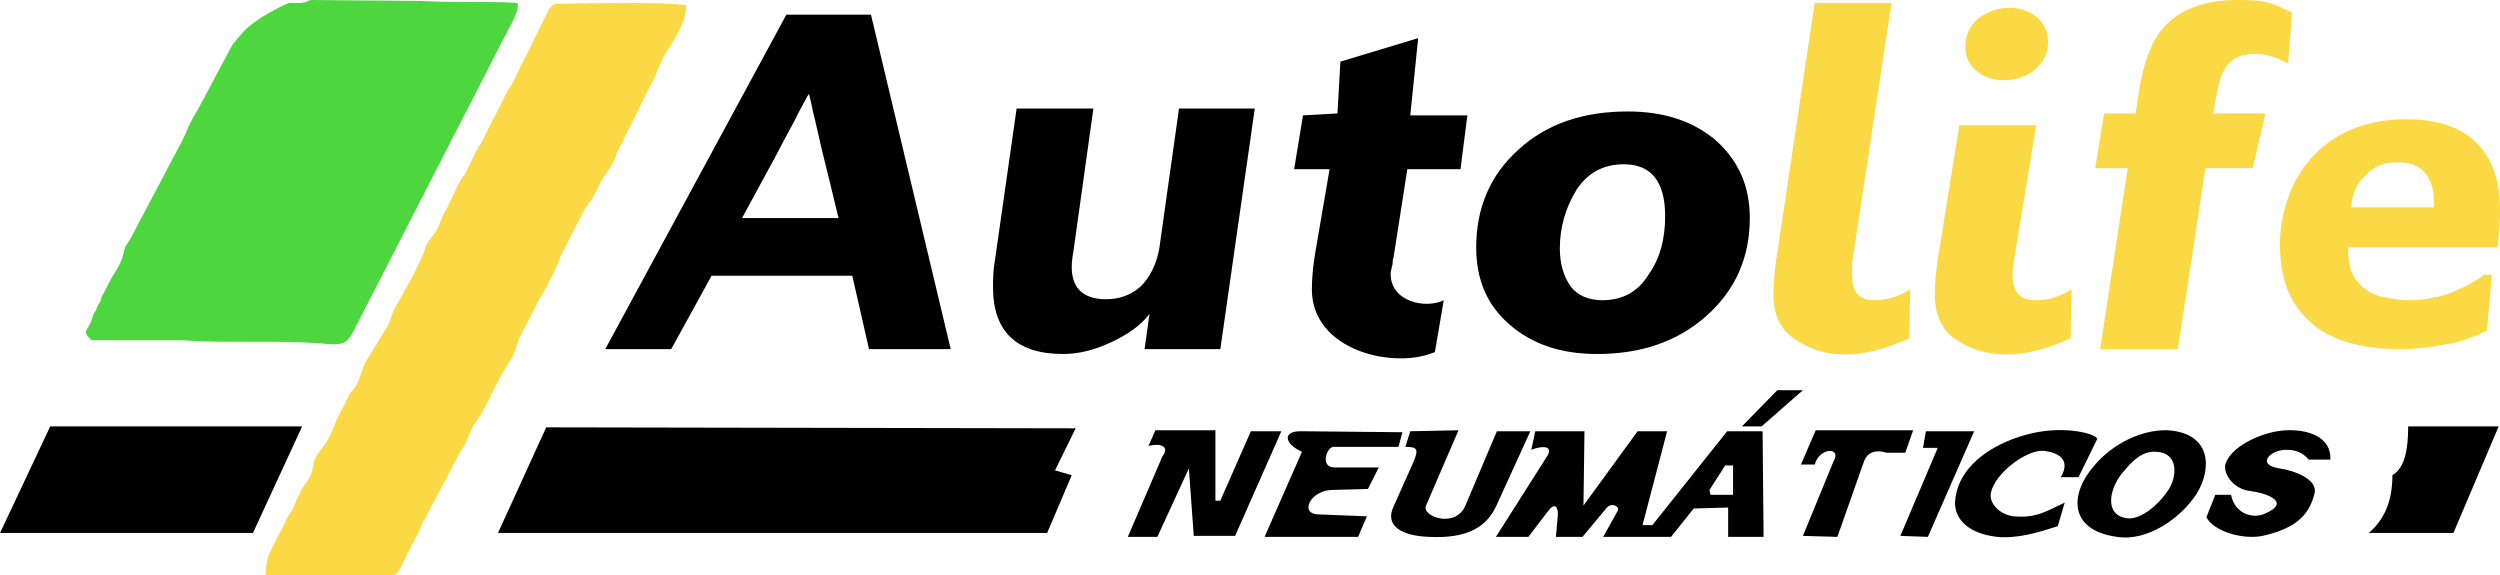 <?xml version="1.0" encoding="utf-8"?>
<!-- Generator: Adobe Illustrator 15.0.0, SVG Export Plug-In . SVG Version: 6.00 Build 0)  -->
<!DOCTYPE svg PUBLIC "-//W3C//DTD SVG 1.1//EN" "http://www.w3.org/Graphics/SVG/1.1/DTD/svg11.dtd">
<svg version="1.1" id="Capa_1" xmlns="http://www.w3.org/2000/svg" xmlns:xlink="http://www.w3.org/1999/xlink" x="0px" y="0px"
	 width="300px" height="69px" viewBox="0 0 300 69" enable-background="new 0 0 300 69" xml:space="preserve">
<g>
	<polygon fill-rule="evenodd" clip-rule="evenodd" points="6.028,51.164 36.259,51.164 30.355,63.955 0.005,63.955 	"/>
	<polygon fill-rule="evenodd" clip-rule="evenodd" points="65.547,51.281 129.082,51.398 126.6,56.443 128.608,57.029 
		125.656,63.955 59.76,63.955 	"/>
	<path fill-rule="evenodd" clip-rule="evenodd" d="M288.98,51.164h10.863l-5.432,12.791h-10.159
		c1.774-1.528,2.836-3.639,2.836-6.926C288.623,56.092,288.98,53.86,288.98,51.164L288.98,51.164z"/>
	<path fill-rule="evenodd" clip-rule="evenodd" fill="#4DD63E" d="M10.988,40.835h10.983c4.37,0.355,11.455,0,16.296,0.355
		c2.6,0.234,3.308,0.352,4.251-1.646l17.95-34.969c0.709-1.407,1.89-3.285,1.654-4.225c-3.78-0.234-7.793,0-11.455-0.234L37.323,0
		c-0.946,0.234,0.118,0.117-1.182,0.352c-0.472,0-0.944,0-1.416,0c-0.592,0.117-3.308,1.644-3.897,2.112
		c-1.536,1.057-1.772,1.526-2.952,2.935l-4.133,7.744c-1.418,2.347-1.182,2.464-2.008,3.99L15.593,28.75
		c-1.3,1.76-0.118,1.409-2.125,4.459l-1.298,2.466c0,0.117-0.12,0.352-0.12,0.469l-0.354,0.588c-0.354,0.938,0,0.234-0.472,0.938
		c-0.118,0.469-0.236,0.703-0.354,1.055C10.28,39.896,9.924,39.779,10.988,40.835L10.988,40.835z"/>
	<path fill-rule="evenodd" clip-rule="evenodd" fill="#FAD944" d="M31.89,69c5.079,0,10.157,0,15.234,0
		c0.71,0,0.828-0.703,1.89-2.817l1.3-2.462c0.236-0.587,0.236-0.825,0.59-1.294l3.897-7.39c0.472-1.06,0.826-1.177,1.298-2.35
		c0.71-1.641,0.356-1.172,1.3-2.462c1.062-1.527,2.125-4.342,3.308-6.104l0.708-1.172c0.472-0.82,0.59-1.642,0.944-2.466
		l2.479-4.809c0.592-0.823,2.244-4.108,2.482-5.048l2.833-5.514c0.708-0.94,1.062-1.409,1.772-2.935
		c0.472-1.055,1.298-1.876,1.77-2.933c0.118-0.117,0.238-0.586,0.238-0.704l4.131-8.332c0.828-1.409,1.182-2.933,2.125-4.342
		c0.946-1.409,2.244-3.521,2.126-5.279c-4.605-0.354-10.273-0.237-14.878-0.12c-0.828,0-0.946-0.117-1.3,0.354
		C66.02,0.94,66.02,0.94,65.901,1.057L62.95,7.04c-0.71,1.175-1.064,2.466-1.89,3.639c-0.71,1.174-1.182,2.464-1.89,3.638
		l-1.536,3.05c-0.118,0.117-0.118,0.117-0.118,0.117l-0.236,0.352c0,0,0,0,0,0.118l-0.118,0.117l-1.182,2.466
		c-0.354,0.704-0.354,0.469-0.708,1.055l-1.654,3.404c-0.59,0.938-0.826,1.995-1.416,2.933c-0.474,0.704-1.064,1.174-1.3,2.229
		c-0.708,1.878-2.244,4.576-3.188,6.22c-0.592,0.822-0.71,1.761-1.182,2.698l-2.362,3.873c-0.118,0.234-0.236,0.352-0.354,0.586
		c-0.472,0.938-0.59,1.876-1.064,2.7c-0.354,0.587-0.472,0.587-0.826,1.056c-0.236,0.469-0.354,0.82-0.59,1.289
		c-0.236,0.47-0.354,0.587-0.592,1.056c0,0.117,0,0.117-0.118,0.238l-1.062,2.462c-0.708,1.524-1.771,1.997-2.008,3.639
		c-0.118,1.055-0.59,1.642-1.182,2.462c-0.59,0.942-0.944,2.114-1.416,2.935l-0.472,0.704c-0.118,0.234-0.118,0.234-0.236,0.586
		L32.6,65.83C32.127,66.769,31.89,67.476,31.89,69L31.89,69z"/>
	<path fill-rule="evenodd" clip-rule="evenodd" fill="#FAD944" d="M252.016,41.894l3.308-21.71h-3.898l1.063-6.571h3.779l0.472-3.05
		c0.473-2.699,1.18-4.811,2.246-6.454C260.872,1.409,264.062,0,268.432,0c3.425,0,4.016,0.234,6.61,1.526l-0.472,6.103
		c-1.298-0.706-2.596-1.174-4.016-1.174c-1.77,0-3.067,0.706-3.661,1.995c-0.354,0.469-0.59,1.409-0.944,3.052l-0.354,2.11h6.261
		l-1.537,6.571h-5.668l-3.308,21.71H252.016z M240.444,9.624L240.444,9.624c-1.302,0-2.363-0.354-3.308-1.174
		c-0.943-0.821-1.302-1.761-1.302-2.816c0-1.409,0.477-2.464,1.538-3.404c1.062-0.821,2.359-1.29,3.779-1.29
		c1.298,0,2.478,0.469,3.304,1.172c0.948,0.823,1.302,1.878,1.302,2.935c0,1.29-0.472,2.347-1.538,3.285
		C243.276,9.152,241.979,9.624,240.444,9.624L240.444,9.624z M215.407,40.718L215.407,40.718c-1.773-1.173-2.6-2.931-2.6-5.397
		c0-1.172,0.118-2.581,0.354-4.224l4.605-30.745h9.211l-4.724,31.215c0,0.938,0,1.407,0,1.407c0,2.112,0.83,3.052,2.6,3.052
		c1.534,0,2.836-0.352,4.369-1.292l-0.118,5.866C224.736,42.598,219.659,43.652,215.407,40.718L215.407,40.718z M234.655,40.718
		L234.655,40.718c-1.651-1.173-2.478-2.931-2.478-5.397c0-1.172,0.118-2.581,0.354-4.224l2.596-16.076h9.211l-2.714,16.546
		c-0.117,0.938-0.117,1.407-0.117,1.407c0,2.112,0.943,3.052,2.713,3.052c1.538,0,2.836-0.352,4.37-1.292l-0.118,5.866
		C244.103,42.598,239.024,43.652,234.655,40.718L234.655,40.718z M288.033,41.894L288.033,41.894c1.302,0,2.481-0.117,3.426-0.234
		c0.943-0.117,1.888-0.352,2.835-0.469c0.944-0.238,1.77-0.473,2.242-0.707c0.59-0.234,1.302-0.469,1.892-0.821l0.59-6.688h-0.943
		c-0.358,0.352-0.83,0.588-1.42,0.939c-0.591,0.352-1.298,0.704-1.889,0.938c-0.825,0.352-1.655,0.703-2.6,0.823
		c-0.943,0.234-1.888,0.352-2.831,0.352c-1.185,0-2.128-0.117-3.072-0.352c-0.943-0.12-1.77-0.472-2.363-0.94
		c-0.708-0.469-1.298-1.172-1.651-1.995c-0.354-0.82-0.473-1.76-0.473-3.05h17.95l0.236-2.935c0.235-3.988-0.473-7.041-2.364-9.153
		c-1.888-2.229-4.842-3.285-8.856-3.285c-4.37,0-7.909,1.29-10.627,3.873c-2.6,2.464-4.134,5.866-4.487,10.09
		c-0.236,4.342,0.825,7.746,3.308,10.093C279.294,40.718,283.073,41.894,288.033,41.894L288.033,41.894z M292.049,24.878
		L292.049,24.878h-9.919c0.118-1.643,0.708-2.935,1.77-3.873c0.948-1.058,2.246-1.526,3.779-1.526c1.656,0,2.718,0.469,3.426,1.409
		C291.813,21.826,292.166,23.118,292.049,24.878L292.049,24.878z"/>
	<path fill-rule="evenodd" clip-rule="evenodd" d="M192.263,36.026c2.359,0,4.251-0.94,5.549-3.052
		c1.416-1.995,2.006-4.342,2.006-7.041c0-4.107-1.651-6.22-4.959-6.22c-2.479,0-4.37,1.057-5.668,3.052
		c-1.298,2.112-2.01,4.459-2.01,7.041c0,1.877,0.477,3.402,1.302,4.576C189.309,35.438,190.606,36.026,192.263,36.026
		L192.263,36.026z M191.668,42.48L191.668,42.48c-4.369,0-7.791-1.173-10.509-3.521c-2.717-2.349-4.015-5.397-4.015-9.27
		c0-4.694,1.655-8.684,5.077-11.736c3.308-3.05,7.677-4.577,13.108-4.577c4.369,0,7.913,1.175,10.631,3.521
		c2.714,2.464,4.016,5.514,4.016,9.27c0,4.811-1.774,8.684-5.2,11.736C201.355,40.952,196.985,42.48,191.668,42.48L191.668,42.48z
		 M157.425,34.734L157.425,34.734c0-1.172,0.118-2.581,0.354-4.107l1.77-10.325h-4.251l1.062-6.454l4.134-0.236l0.354-6.218
		l9.333-2.818l-0.947,9.272h6.851l-0.825,6.454h-6.38l-1.651,10.56c0,0-0.118,0.234-0.118,0.822
		c-0.118,0.469-0.236,0.938-0.236,1.172c0,3.404,4.252,4.227,6.375,3.17l-1.062,6.22C167.344,44.356,157.425,42.129,157.425,34.734
		L157.425,34.734z M127.546,42.48L127.546,42.48c-5.551,0-8.385-2.701-8.385-7.98c0-0.938,0-1.995,0.236-3.287l2.598-18.188h9.213
		l-2.364,16.898c-0.118,0.703-0.236,1.409-0.236,2.112c0,2.581,1.418,3.873,4.133,3.873c1.536,0,2.954-0.472,4.134-1.526
		c1.064-1.057,1.89-2.581,2.244-4.576l2.362-16.781h9.093l-4.133,28.868h-9.093c0.118-0.941,0.354-2.349,0.592-4.224
		c-1.064,1.406-2.6,2.462-4.607,3.403C131.326,42.012,129.436,42.48,127.546,42.48L127.546,42.48z M89.046,26.168L89.046,26.168
		h11.575c-0.592-2.464-1.182-4.928-1.771-7.274c-0.59-2.347-0.946-4.225-1.3-5.517c-0.236-1.29-0.472-1.995-0.472-2.112
		c-0.118,0.118-0.472,0.823-1.182,2.112c-0.59,1.292-1.652,3.052-2.834,5.399C91.764,21.123,90.464,23.587,89.046,26.168
		L89.046,26.168z M72.633,41.894L72.633,41.894L94.362,1.761h10.155l9.567,40.133h-9.803l-2.008-8.802H85.387l-4.841,8.802H72.633z"
		/>
	<path fill-rule="evenodd" clip-rule="evenodd" d="M153.763,51.75h-3.661l-3.662,8.332h-0.59v-8.449h-7.203l-0.828,1.876
		c1.418-0.352,2.6,0,1.654,1.293l-4.134,9.622h3.544l3.779-8.215l0.59,8.098h4.959L153.763,51.75z M168.287,51.867L168.287,51.867
		l-0.472,1.759h-7.795c-0.826,0-1.652,2.466,0.117,2.466h5.317l-1.302,2.583l-4.251,0.117c-2.596,0-4.016,2.814-1.77,2.932
		l5.903,0.234l-1.063,2.466h-11.221l4.487-10.212c-2.123-0.938-2.478-2.579,0.118-2.462L168.287,51.867z M175.021,51.633
		L175.021,51.633l-5.789,0.117l-0.59,1.876c1.419,0,1.655,0.234,0.943,1.88l-2.359,5.279c-1.063,2.231,0.825,3.521,4.251,3.639
		c4.605,0.234,6.966-1.173,8.149-3.873l4.016-8.801h-4.016l-3.779,8.918c-1.181,2.817-5.313,1.29-4.724,0L175.021,51.633z
		 M190.135,51.75L190.135,51.75l-0.118,8.918l6.497-8.918h3.54l-2.95,11.267h1.18l8.976-11.267h4.251l0.118,12.674h-4.251v-3.521
		l-4.134,0.117l-2.718,3.404h-8.146l1.771-3.17c0.235-0.469-0.826-1.055-1.416-0.234l-2.836,3.404h-3.189l0.236-2.7
		c0-0.938-0.354-1.524-1.298-0.235l-2.242,2.936h-3.897l6.257-9.856c0.591-1.293-1.18-0.941-2.005-0.59l0.472-2.228H190.135z
		 M207.967,55.857L207.967,55.857h-0.944l-1.888,2.935l0.118,0.587h2.714V55.857z M211.392,51.164L211.392,51.164h-2.363
		l4.251-4.342h3.072L211.392,51.164z M229.578,51.633L229.578,51.633h-11.693l-1.77,4.107h1.652c0.59-2.114,3.308-2.114,2.245-0.352
		l-3.661,8.918l4.134,0.117l3.189-9.035c0.472-1.294,1.651-1.411,2.714-1.056h2.245L229.578,51.633z M236.901,51.75L236.901,51.75
		l-5.554,12.674l-3.304-0.117l4.487-10.563h-1.773l0.354-1.993H236.901z M247.292,57.265L247.292,57.265h2.128l2.241-4.577
		c0-0.586-3.661-1.641-7.795-0.703s-8.621,3.521-9.211,7.746c-0.354,2.11,1.062,4.225,4.959,4.693
		c2.364,0.234,4.842-0.469,7.323-1.29l0.826-2.817c-2.241,1.055-3.426,1.876-6.14,1.642c-1.773-0.234-2.953-1.642-2.717-2.814
		c0.472-2.349,4.251-5.166,6.261-5.049C247.527,54.333,248.354,55.506,247.292,57.265L247.292,57.265z M260.164,51.633
		L260.164,51.633c5.195,0.352,5.313,4.576,3.426,7.629c-1.892,2.931-5.907,5.748-9.564,5.162c-5.908-0.82-5.672-5.28-2.601-8.684
		C253.549,53.274,256.975,51.516,260.164,51.633L260.164,51.633z M258.748,54.212L258.748,54.212
		c-1.655-0.117-2.835,1.06-3.897,2.349c-1.537,1.642-2.6,5.163,0.354,5.632c1.888,0.234,4.133-1.993,5.077-3.518
		C261.227,57.146,261.462,54.333,258.748,54.212L258.748,54.212z M277.052,55.154L277.052,55.154c0.944,0,1.771,0,2.596,0
		c0.118-2.818-2.831-3.639-5.313-3.521c-2.832,0.117-6.848,1.993-7.319,4.225c-0.122,1.172,1.062,2.817,2.949,3.052
		c1.892,0.234,5.077,1.29,1.892,2.697c-1.42,0.703-3.661,0.117-4.133-2.228c-0.708,0-1.302,0-1.893,0
		c-0.354,0.938-0.707,1.758-1.062,2.696c0.944,1.763,4.487,2.7,6.733,2.231c4.251-0.938,5.667-2.7,6.257-5.163
		c0.354-1.645-2.481-2.7-4.251-2.935c-2.836-0.469-1.062-2.231,0.826-2.231C275.396,53.978,276.227,54.212,277.052,55.154
		L277.052,55.154z"/>
</g>
</svg>
